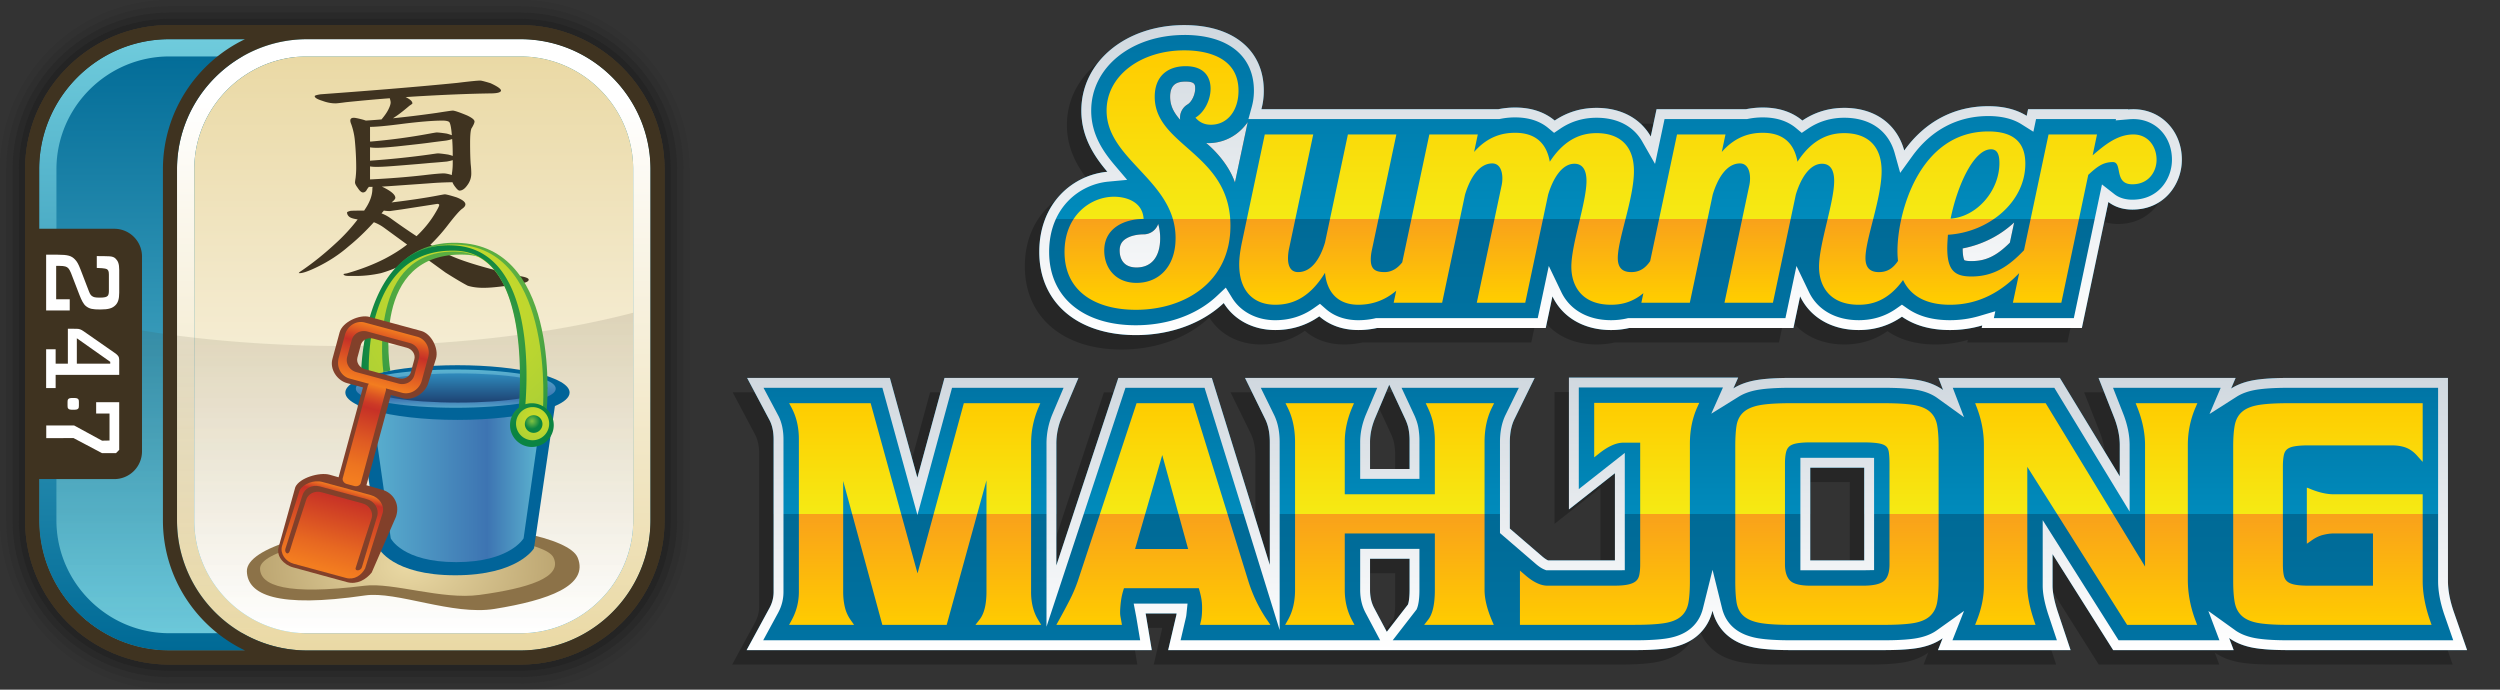 <svg xmlns="http://www.w3.org/2000/svg" width="580" height="160" xmlns:xlink="http://www.w3.org/1999/xlink" viewBox="0 0 580 160" preserveAspectRatio="xMinYMin"><rect x="0" y="0" width="580" height="160" fill="#333333" stroke="none"/><defs><linearGradient id="e" x1="213.997" y1="205.847" x2="165.491" y2="72.578" gradientTransform="rotate(20 302.766 -201.582)" gradientUnits="userSpaceOnUse"><stop offset="0" stop-color="#6fcbdc"/><stop offset="1" stop-color="#006a96"/></linearGradient><linearGradient id="f" x1="1505.832" y1="210.912" x2="1505.832" y2="69.098" gradientTransform="translate(-1425.832 -60.005)" gradientUnits="userSpaceOnUse"><stop offset="0" stop-color="#006a96"/><stop offset="1" stop-color="#6fcbdc"/></linearGradient><linearGradient id="g" x1="1521.82" y1="210.912" x2="1521.82" y2="69.098" gradientTransform="translate(-1425.832 -60.005)" gradientUnits="userSpaceOnUse"><stop offset="0" stop-color="#ead9a5"/><stop offset=".9" stop-color="#fff"/></linearGradient><linearGradient id="h" x1="227.649" y1="196.612" x2="181.882" y2="70.87" gradientTransform="rotate(20 302.766 -201.582)" gradientUnits="userSpaceOnUse"><stop offset="0" stop-color="#fff"/><stop offset="1" stop-color="#ead9a5"/></linearGradient><linearGradient id="i" x1="1505.832" y1="206.911" x2="1505.832" y2="132.557" gradientTransform="translate(-1425.832 -60.005)" gradientUnits="userSpaceOnUse"><stop offset="0" stop-color="#3f3320" stop-opacity="0"/><stop offset="1" stop-color="#3f3320" stop-opacity=".12"/></linearGradient><linearGradient id="a" x1="270.196" y1="-33.04" x2="318.129" y2="-33.04" gradientTransform="translate(-192.558 145.852)" gradientUnits="userSpaceOnUse"><stop offset="0" stop-color="#62c3d8"/><stop offset=".738" stop-color="#3d74b2"/><stop offset="1" stop-color="#5db6d1"/></linearGradient><linearGradient id="l" x1="298.299" y1="-61.601" x2="298.299" y2="-50.463" xlink:href="#a"/><linearGradient id="m" x1="283.552" y1="-60.35" x2="283.552" y2="-51.849" gradientTransform="matrix(1.039 0 0 1 -188.485 145.852)" gradientUnits="userSpaceOnUse"><stop offset="0" stop-color="#3297c9"/><stop offset="1" stop-color="#1c3c6c"/></linearGradient><linearGradient id="q" x1="59.698" y1="-58.255" x2="59.645" y2="-76.907" gradientTransform="rotate(15.173 -652.736 67.425) scale(1.109 1.043)" gradientUnits="userSpaceOnUse"><stop offset="0" stop-color="#f37d20"/><stop offset=".284" stop-color="#e76821"/><stop offset=".865" stop-color="#c83326"/><stop offset=".89" stop-color="#c73127"/><stop offset="1" stop-color="#f37d20"/></linearGradient><linearGradient id="r" x1="273.928" y1="-34.592" x2="283.267" y2="-69.446" gradientTransform="translate(-192.558 145.852)" gradientUnits="userSpaceOnUse"><stop offset="0" stop-color="#f37d20"/><stop offset=".098" stop-color="#ed7420"/><stop offset=".258" stop-color="#df5b23"/><stop offset=".458" stop-color="#c83426"/><stop offset=".474" stop-color="#c73127"/><stop offset=".506" stop-color="#cc3926"/><stop offset=".557" stop-color="#da5223"/><stop offset=".622" stop-color="#f17920"/><stop offset=".627" stop-color="#f37d20"/><stop offset=".87" stop-color="#c73127"/><stop offset=".908" stop-color="#d14325"/><stop offset=".985" stop-color="#ed7320"/><stop offset="1" stop-color="#f37d20"/></linearGradient><linearGradient id="s" data-name="New Gradient Swatch 6" x1="372.788" y1="87.608" x2="372.788" y2="150.831" gradientUnits="userSpaceOnUse"><stop offset="0" stop-color="#0073a3"/><stop offset=".5" stop-color="#008bbc"/><stop offset=".5" stop-color="#006a96"/><stop offset="1" stop-color="#0073a3"/></linearGradient><linearGradient id="b" data-name="New Gradient Swatch 3" x1="372.788" y1="150.831" x2="372.788" y2="87.608" gradientUnits="userSpaceOnUse"><stop offset="0" stop-color="#fff"/><stop offset="1" stop-color="#d0d8df"/></linearGradient><linearGradient id="t" data-name="New Gradient Swatch 4" x1="373.594" y1="144.969" x2="373.594" y2="93.47" gradientUnits="userSpaceOnUse"><stop offset="0" stop-color="#fc0"/><stop offset=".5" stop-color="#f9a11b"/><stop offset=".5" stop-color="#f5ea14"/><stop offset="1" stop-color="#fc0"/></linearGradient><linearGradient id="u" x1="373.648" y1="77.741" x2="373.648" y2="5.82" gradientUnits="userSpaceOnUse"><stop offset="0" stop-color="#0073a3"/><stop offset=".375" stop-color="#006a96"/><stop offset=".375" stop-color="#008bbc"/><stop offset="1" stop-color="#0073a3"/></linearGradient><linearGradient id="v" data-name="New Gradient Swatch 3" x1="373.648" y1="77.741" x2="373.648" y2="5.82" xlink:href="#b"/><linearGradient id="w" x1="373.648" y1="69.289" x2="373.648" y2="12.582" gradientUnits="userSpaceOnUse"><stop offset="0" stop-color="#fc0"/><stop offset=".327" stop-color="#f9a11b"/><stop offset=".327" stop-color="#f5ea14"/><stop offset="1" stop-color="#fc0"/></linearGradient><radialGradient id="j" cx="314.468" cy="2477.945" fx="314.468" fy="2477.945" r="46.476" gradientTransform="matrix(.916 -.001 -.001 .653 -190.809 -1486.663)" gradientUnits="userSpaceOnUse"><stop offset="0" stop-color="#ead9a4"/><stop offset="1" stop-color="#b29a66"/></radialGradient><radialGradient id="k" cx="309.693" cy="-47.806" fx="309.693" fy="-47.806" r="26.377" gradientTransform="matrix(.956 0 0 .956 -189.798 154.776)" gradientUnits="userSpaceOnUse"><stop offset="0" stop-color="#016499"/><stop offset="1" stop-color="#016499"/></radialGradient><radialGradient id="c" cx="312.468" cy="-87.445" fx="312.468" fy="-87.445" r="43.73" gradientTransform="matrix(.956 0 0 .956 -189.798 154.776)" gradientUnits="userSpaceOnUse"><stop offset="0" stop-color="#80c242"/><stop offset="1" stop-color="#0b8442"/></radialGradient><radialGradient id="d" cx="311.613" cy="-87.182" fx="311.613" fy="-87.182" r="43.318" gradientTransform="matrix(.956 0 0 .956 -189.798 154.776)" gradientUnits="userSpaceOnUse"><stop offset="0" stop-color="#d1dd27"/><stop offset="1" stop-color="#9dcb3b"/></radialGradient><radialGradient id="n" cx="309.668" cy="-77.936" fx="309.668" fy="-77.936" r="23.949" xlink:href="#c"/><radialGradient id="o" cx="328.511" cy="-60.106" fx="328.511" fy="-60.106" r="8.284" xlink:href="#d"/><radialGradient id="p" cx="327.641" cy="-59.724" fx="327.641" fy="-59.724" r="1.929" xlink:href="#c"/></defs><path d="M120.718 0H39.282C17.622 0 0 17.622 0 39.282v81.436C0 142.378 17.622 160 39.282 160h81.436c21.66 0 39.282-17.622 39.282-39.282V39.282C160 17.622 142.378 0 120.718 0Zm37.827 120.718c0 20.858-16.969 37.827-37.827 37.827H39.282c-20.858 0-37.827-16.969-37.827-37.827V39.282c0-20.858 16.969-37.827 37.827-37.827h81.436c20.858 0 37.827 16.969 37.827 37.827v81.436Z" opacity=".05"/><path d="M120.718 1.455H39.282c-20.858 0-37.827 16.969-37.827 37.827v81.436c0 20.858 16.969 37.827 37.827 37.827h81.436c20.858 0 37.827-16.969 37.827-37.827V39.282c0-20.858-16.969-37.827-37.827-37.827Zm36.372 119.263c0 20.056-16.317 36.372-36.372 36.372H39.282c-20.056 0-36.372-16.316-36.372-36.372V39.282C2.91 19.226 19.226 2.91 39.282 2.91h81.436c20.056 0 36.372 16.316 36.372 36.372v81.436Z" opacity=".1"/><path d="M120.718 2.91H39.282C19.226 2.91 2.91 19.226 2.91 39.282v81.436c0 20.056 16.317 36.372 36.372 36.372h81.436c20.056 0 36.372-16.316 36.372-36.372V39.282c0-20.056-16.317-36.372-36.372-36.372Zm34.917 117.808c0 19.253-15.664 34.917-34.917 34.917H39.282c-19.253 0-34.917-15.664-34.917-34.917V39.282c0-19.253 15.664-34.917 34.917-34.917h81.436c19.253 0 34.917 15.664 34.917 34.917v81.436Z" opacity=".2"/><path d="M120.718 4.365H39.282c-19.253 0-34.917 15.664-34.917 34.917v81.436c0 19.253 15.664 34.917 34.917 34.917h81.436c19.253 0 34.917-15.664 34.917-34.917V39.282c0-19.253-15.664-34.917-34.917-34.917Zm33.462 116.353c0 18.451-15.011 33.462-33.462 33.462H39.282c-18.451 0-33.462-15.011-33.462-33.462V39.282C5.82 20.831 20.831 5.82 39.282 5.82h81.436c18.451 0 33.462 15.011 33.462 33.462v81.436Z" opacity=".3"/><path d="m154.179 120.72.003-81.438c0-18.448-15.008-33.46-33.462-33.461l-81.438-.003C20.828 5.817 5.82 20.832 5.821 39.28l-.003 81.438c-.001 18.454 15.014 33.462 33.462 33.461l81.438.003c18.454.001 33.462-15.014 33.461-33.462Z" fill="#3f3320"/><path d="m150.91 120.724.003-81.438c-.004-16.649-13.544-30.189-30.191-30.19l-81.438-.003C22.637 9.092 9.095 22.637 9.094 39.284l-.003 81.438c-.001 16.647 13.544 30.189 30.191 30.19l81.438.003c16.647.001 30.189-13.544 30.19-30.191Z" fill="url(#e)"/><path d="M120.718 9.093H39.282c-16.646 0-30.189 13.543-30.189 30.189v81.436c0 16.646 13.543 30.189 30.189 30.189h81.436c16.646 0 30.189-13.543 30.189-30.189V39.282c0-16.646-13.543-30.189-30.189-30.189Zm26.188 111.625c0 14.404-11.785 26.188-26.188 26.188H39.282a25.999 25.999 0 0 1-14.616-4.488 26.563 26.563 0 0 1-5.574-5.067 26.3 26.3 0 0 1-3.933-6.465 25.942 25.942 0 0 1-2.066-10.168V39.282c0-.9.046-1.79.136-2.668.808-7.897 5.164-14.785 11.436-19.032a26.157 26.157 0 0 1 9.355-3.953 26.007 26.007 0 0 1 5.261-.535h81.436c14.403 0 26.188 11.784 26.188 26.188v81.436Z" fill="url(#f)"/><path d="M120.718 9.093h-49.46c-16.646 0-30.189 13.543-30.189 30.189v81.436c0 16.646 13.543 30.189 30.189 30.189h49.46c16.646 0 30.189-13.543 30.189-30.189V39.282c0-16.646-13.543-30.189-30.189-30.189Zm26.188 111.625c0 14.404-11.785 26.188-26.188 26.188h-49.46a25.999 25.999 0 0 1-14.616-4.488 26.563 26.563 0 0 1-5.574-5.067 26.3 26.3 0 0 1-3.933-6.465 25.942 25.942 0 0 1-2.066-10.168V39.282c0-.9.046-1.79.136-2.668.808-7.897 5.164-14.785 11.436-19.032a26.157 26.157 0 0 1 9.355-3.953 26.007 26.007 0 0 1 5.261-.535h49.46c14.403 0 26.188 11.784 26.188 26.188v81.436Z" fill="url(#g)"/><path d="M120.718 13.094h-49.46a26.01 26.01 0 0 0-14.616 4.488c-6.272 4.246-10.628 11.134-11.436 19.032-.09.878-.136 1.767-.136 2.668v81.436c0 3.601.737 7.038 2.066 10.168a26.27 26.27 0 0 0 3.933 6.465 26.553 26.553 0 0 0 5.574 5.067 25.994 25.994 0 0 0 14.616 4.488h49.46c14.403 0 26.188-11.784 26.188-26.188V39.282c0-14.404-11.785-26.188-26.188-26.188Z" fill="url(#h)"/><path d="M80.001 80.275c-25.106 0-48.27-2.874-66.907-7.722v48.166c0 3.601.737 7.038 2.066 10.168a26.3 26.3 0 0 0 3.933 6.465 26.538 26.538 0 0 0 5.573 5.066 25.994 25.994 0 0 0 14.616 4.488h81.436c14.403 0 26.188-11.784 26.188-26.188V72.553c-18.637 4.848-41.8 7.722-66.905 7.722Z" fill="url(#i)"/><path d="M120.718 5.82H39.282C20.831 5.82 5.82 20.831 5.82 39.282v81.436c0 18.451 15.011 33.462 33.462 33.462h81.436c18.451 0 33.462-15.011 33.462-33.462V39.282c0-18.451-15.011-33.462-33.462-33.462ZM39.282 150.907c-16.646 0-30.189-13.543-30.189-30.189v-9.568h17.418a6.436 6.436 0 0 0 6.434-6.434V59.508a6.434 6.434 0 0 0-6.434-6.435H9.093V39.282c0-16.646 13.543-30.189 30.189-30.189h17.551c-11.25 5.397-19.037 16.9-19.037 30.189v81.436c0 13.289 7.787 24.791 19.037 30.189H39.282Zm111.625-30.189c0 16.646-13.543 30.189-30.189 30.189h-49.46c-16.646 0-30.189-13.543-30.189-30.189V39.282c0-16.646 13.543-30.189 30.189-30.189h49.46c16.646 0 30.189 13.543 30.189 30.189v81.436Z" fill="#3f3320"/><path d="M19.981 71.051c-.605-.452-1.039-1.325-1.551-2.625l-1.961-5.094c-.146-.374-.41-.874-.65-1.123-.342-.348-.799-.526-2.088-.526h-.701v7.744h3.148v2.595h-5.474V59.089h2.664c2.423 0 3.223.273 4.019 1.098.466.474.8 1.048 1.262 2.247l1.988 5.169c.293.772.532.973.77 1.122.319.2.583.326 1.751.326 1.11 0 1.571-.147 1.811-.402.147-.144.293-.448.293-1.096v-3.845c0-.749-.146-.973-.315-1.147-.167-.177-.505-.351-2.493-.399v-2.751c2.834.054 3.689-.108 4.394.616.508.523.811 1.132.811 2.582v5.294c0 1.526-.314 2.325-.844 2.873-.707.725-1.575 1.024-3.537 1.024-1.844 0-2.499-.149-3.297-.747Zm7.678 12.445v3.472h-14.75v3.07h-2.206v-9.013h2.206v3.345h2.837v-8.107l2.006.015c.631 0 1.038.149 1.649.574l7.244 5.046c.725.499 1.014.874 1.014 1.598Zm-2.083.447-7.75-5.467v5.893h7.75v-.427Zm-9.734 8.651c-.137.147-.17.303-.17.625v.958c0 .321.033.478.17.625.161.186.375.264 1.147.264.77 0 .981-.078 1.147-.264.131-.147.167-.303.167-.625v-.958c0-.321-.036-.478-.167-.625-.167-.186-.377-.264-1.147-.264-.772 0-.987.078-1.147.264Zm-5.111 9.05 6.333-.006 6.614 3.496h3.231l.748-.769V93.311h-5.35v2.622h3.1v6.269l-1.729.033-6.484-3.529-6.464.006v2.932Z" fill="#fff"/><path d="M111.455 18.696c.225 0 1.001.2 2.321.595 1.64.755 2.459 1.33 2.459 1.726-.045.396-.751.613-2.116.647-5.282.073-11.429.326-18.439.755-.501.038-1.022.073-1.569.109 1.046.504 1.569.989 1.569 1.456 0 .073-.227.252-.682.539-.547.467-1.091.918-1.638 1.35a25.662 25.662 0 0 1-2.186 1.564c3.187-.322 6.556-.736 10.106-1.24 2.276-.359 3.528-.539 3.756-.539.41 0 1.526.376 3.347 1.132 1.136.539 1.706 1.008 1.706 1.403 0 .288-.206.775-.615 1.456-.274.325-.409 1.511-.409 3.561 0 1.943.045 3.563.135 4.857.092.79.138 1.51.138 2.16a4.394 4.394 0 0 1-.888 2.696c-.592.864-1.207 1.295-1.844 1.295-.229 0-.547-.27-.956-.81-.319-.395-.547-.773-.682-1.132a82.659 82.659 0 0 0-5.6.27l-9.151.647c-.592.035-1.138.073-1.638.108.18.073.34.144.478.215 1.775.901 2.663 1.691 2.663 2.375 0 .251-.298.612-.888 1.078 4.414-.539 8.013-1.078 10.79-1.618.956-.179 1.479-.269 1.569-.269.319 0 1.23.234 2.733.701 1.365.539 2.047 1.079 2.047 1.62 0 .359-.272.718-.818 1.078-.639.505-1.732 1.763-3.28 3.778a41.98 41.98 0 0 1-4.028 4.532c1.822 1.078 3.437 1.942 4.849 2.589 3.232 1.44 8.579 3.004 16.047 4.696 1.275.216 1.913.485 1.913.81 0 .359-.479.627-1.435.808-3.959.72-6.989 1.079-9.081 1.079-1.365 0-2.573-.162-3.619-.485-1.185-.613-2.913-1.638-5.19-3.076l-5.942-4.317-.478.378a27.795 27.795 0 0 1-8.534 4.101c-2.005.431-3.917.647-5.737.647H81c-.866 0-1.297-.145-1.297-.432 0-.035.249-.089.75-.161 3.278-.936 6.215-2.07 8.809-3.4 2.002-1.043 3.733-2.14 5.188-3.292l-5.324-3.885a9.806 9.806 0 0 0-2.39-1.295c-1.96 2.158-3.917 4.029-5.874 5.611-2.185 1.907-4.667 3.527-7.443 4.859-1.867.898-3.166 1.348-3.893 1.348h-.204c0-.108.228-.307.682-.594 2.639-1.799 5.282-3.92 7.921-6.368a41.81 41.81 0 0 0 5.053-5.503c-.956-.143-1.593-.342-1.912-.593-.364-.288-.547-.63-.547-1.027 0-.108.275-.234.821-.376.409-.038 1.456-.054 3.141-.054.044-.038.069-.073.069-.109 1.228-1.762 1.843-3.418 1.843-4.963 0-.18.022-.326.068-.434h-.887l-.41.54c-.228.504-.547.755-.956.755-.365 0-.774-.359-1.229-1.079-.409-.539-.613-.952-.613-1.24 0-.18.045-.54.135-1.081.09-.789.137-1.563.137-2.319 0-2.122-.114-4.335-.341-6.637a15.725 15.725 0 0 0-.819-3.508c-.137-.322-.206-.593-.206-.809 0-.432.274-.649.821-.649.319 0 1.025.146 2.116.434.229.071.455.142.682.215 1.184-.073 2.391-.161 3.619-.269.727-.864 1.252-1.62 1.571-2.267.365-.718.547-1.277.547-1.674 0-.216-.069-.539-.206-.971-2.913.216-6.305.523-10.174.917-1.321.183-2.118.271-2.39.271-1.003 0-2.028-.197-3.074-.593-1.184-.359-1.774-.72-1.774-1.081 0-.142.454-.286 1.365-.431 12.837-.935 23.399-1.816 31.684-2.644 2.913-.359 4.714-.54 5.396-.54ZM85.846 32.834h.273c4.553-.397 8.969-.99 13.248-1.782 1.184-.216 1.82-.322 1.912-.322.41 0 1.205.088 2.39.268.502.145.888.271 1.16.379-.135-1.728-.34-2.753-.613-3.076-.274-.217-.796-.324-1.571-.324-2.14 0-5.235.253-9.287.755-3.55.468-6.056.702-7.512.702v3.4Zm0 4.478a.718.718 0 0 1 .273-.054c4.598-.325 9.083-.792 13.452-1.402 1.229-.18 1.891-.271 1.981-.271.409 0 1.205.092 2.39.271.454.107.821.213 1.093.322 0-1.545-.047-2.859-.137-3.938-.319.144-.797.269-1.434.377-1.503.181-2.778.343-3.824.486-1.001.144-3.507.432-7.512.863-2.185.216-3.755.325-4.71.325-.639 0-1.162-.035-1.572-.108v3.13Zm0 4.317c4.416-.216 8.537-.54 12.361-.972 2.412-.288 3.983-.43 4.712-.43.455 0 1.093.125 1.91.376 0-.215.024-.449.069-.701.09-.683.137-1.348.137-1.996v-.755c-.319.108-.774.216-1.366.324-1.502.144-2.778.252-3.824.323-1.049.108-3.595.324-7.647.647-2.231.18-3.824.271-4.78.271-.639 0-1.162-.037-1.572-.108v3.022Zm2.664 7.878a9.176 9.176 0 0 1 2.255 1.24 150.54 150.54 0 0 0 5.872 4.047c1.64-1.547 3.005-3.2 4.096-4.964.73-1.187 1.115-1.924 1.162-2.212.045-.18-.092-.288-.41-.323l-8.33 1.294c-1.048.146-1.936.271-2.663.378a8.477 8.477 0 0 1-1.434-.107c-.182.215-.365.43-.547.647Z" fill="#3f3320"/><path d="M134.026 129.379c2.627 6.488-6.788 9.873-19.298 11.89-9.765 1.576-22.728-4.195-30.057-3.123-20.403 2.988-27.251-.173-27.398-5.601-.146-5.432 16.374-10.282 36.899-10.835 20.527-.556 37.986 3.06 39.853 7.669Z" fill="#8c7248"/><path d="M128.392 129.317c2.301 4.692-6.062 7.187-17.163 8.703-8.665 1.185-20.134-2.942-26.636-2.132-18.104 2.254-24.162-.005-24.268-3.941-.106-3.938 14.562-7.527 32.764-8.018 18.202-.491 33.667 2.053 35.303 5.388Z" fill="url(#j)"/><path d="M132.148 91.072c0-3.502-11.647-6.345-26.015-6.345-14.367 0-26.016 2.843-26.016 6.345 0 1.044 1.04 2.028 2.871 2.896l4.887 33.233s3.132 6.262 17.746 6.262 18.269-6.262 18.269-6.262l4.851-32.992c2.164-.926 3.406-1.996 3.406-3.137Z" fill="url(#k)"/><path d="M106.134 97.417c-7.884 0-14.945-.857-19.716-2.208l4.238 29.683s2.68 5.521 15.185 5.521 15.631-5.521 15.631-5.521l4.232-29.642c-4.768 1.328-11.766 2.167-19.571 2.167Z" fill="url(#a)"/><path d="M105.741 85.729c-11.24 0-23.186 1.555-23.186 4.434s11.945 4.436 23.186 4.436 23.187-1.556 23.187-4.436c0-2.879-11.946-4.434-23.187-4.434Z" fill="url(#l)"/><path d="M126.968 90.015c0 1.869-9.28 3.384-20.728 3.384-11.448 0-20.728-1.515-20.728-3.384s9.28-3.385 20.728-3.385c11.448 0 20.728 1.516 20.728 3.385Z" fill="url(#m)"/><path d="M107.119 56.382c-23.78-1.674-22.676 31.129-22.676 31.129l.585-.145c1.545-.522 3.404-.986 5.516-1.373h.003s-4.841-27.629 17.226-26.913c19.332.628 12.601 36.868 12.601 36.868l6.463-.798s3.528-37.132-19.717-38.767Z" fill="url(#c)"/><path d="M106.627 56.78C83.93 55.184 83.814 87.679 83.813 87.813c1.387-.564 3.125-1.07 5.137-1.502-.143-1.052-3.682-28.602 17.022-27.931 18.491.6 14.4 37.568 14.4 37.568l5.563-.6s2.924-37.003-19.309-38.567Z" fill="url(#d)"/><path d="M123.399 93.551c-.525 0-1.031.08-1.508.228.635-7.983 1.519-35.387-16.083-36.8-22.417-1.797-22.061 30.86-22.061 30.86l.029-.01c.549-.224 1.155-.44 1.809-.645-.058-1.042-1.467-29.986 20.387-29.007 16.047.722 14.962 28.949 14.396 36.385a5.059 5.059 0 0 0-2.043 4.061 5.075 5.075 0 0 0 5.073 5.075 5.075 5.075 0 0 0 5.072-5.075 5.072 5.072 0 0 0-5.072-5.072Z" fill="url(#n)"/><path d="M119.718 98.295a3.845 3.845 0 1 0 7.69 0 3.845 3.845 0 1 0-7.69 0Z" fill="url(#o)"/><path d="M121.763 98.376a2.046 2.046 0 1 0 4.092.002 2.046 2.046 0 0 0-4.092-.002Z" fill="url(#p)"/><path d="m97.745 76.785-12.063-3.271c-2.257-.613-6.234 1.174-6.888 3.585l-1.676 6.181c-.654 2.41 1.122 4.989 3.378 5.6l3.708 1.006-5.653 20.844-2.105-.602c-2.322-.631-6.959.72-7.932 2.882l-3.883 13.964c-.535 1.973 1.06 4.031 3.382 4.662l12.496 3.421c2.321.632 4.414-.601 5.724-2.223l5.638-12.949c1.065-3.217-.887-5.634-3.209-6.265l-3.656-1.045 5.677-20.932 2.825.766c2.256.613 5.22-1.19 5.874-3.601l1.785-5.643c.654-2.41-1.165-5.767-3.422-6.379Zm-2.416 9.529c-.31 1.145-1.588 1.797-2.853 1.453l-7.825-2.122c-1.265-.343-2.038-1.55-1.728-2.696l.798-2.94c.31-1.143 1.588-1.795 2.852-1.453l7.826 2.123c1.265.344 2.038 1.55 1.728 2.696l-.798 2.939Z" fill="#82402a"/><path d="M84.696 131.906c-.851 1.538-2.461 2.712-4.445 2.172l-12.088-3.276c-1.984-.54-3.209-2.385-2.739-4.121l4.082-12.918c.857-1.509 3.272-2.489 5.256-1.952l11.277 3.06c1.984.538 3.21 2.383 2.74 4.119l-4.083 12.916Z" fill="url(#q)"/><path d="M85.102 115.799 74.2 112.844c-1.79-.485-3.607.471-4.059 2.137l-3.939 12.384c-.241.896.714 1.648 1.085.275.373-1.373 3.73-11.617 3.73-11.617.388-1.433 1.975-2.25 3.542-1.824l9.547 2.589c1.567.424 2.522 1.931 2.134 3.363 0 0-3.511 10.814-3.73 11.619-.218.803 1.208.71 1.451-.184l3.563-11.891c.451-1.666-.632-3.41-2.423-3.896Z" fill="#82402a"/><path d="m96.796 78.125-12.168-3.299c-1.967-.533-4.023.737-4.593 2.837l-1.461 5.389c-.57 2.101.563 4.236 2.53 4.769l4.491 1.218a.956.956 0 0 0-.26.433l-5.812 21.431c-.157.579.26 1.194.931 1.378l1.754.476c.67.181 1.342-.141 1.499-.719l5.812-21.433a.957.957 0 0 0-.006-.504l3.758 1.019c1.966.533 4.023-.738 4.591-2.837l1.462-5.388c.57-2.104-.563-4.237-2.529-4.771Zm.402 4.993-1.059 3.906c-.414 1.523-2.038 2.407-3.627 1.979l-9.837-2.67c-1.59-.43-2.544-2.012-2.131-3.538l1.059-3.906c.413-1.523 2.037-2.407 3.627-1.977l9.837 2.668c1.59.429 2.545 2.014 2.131 3.538Z" fill="url(#r)"/><g data-name="mahjong"><path d="m569.015 154.18-1.546-4.449-1.159-3.337-.359-1.034a28.034 28.034 0 0 1-.836-2.87c-.358-1.546-.539-3.007-.539-4.367V91.027h-36.913c-.559 0-1.101.005-1.625.014-.512.009-1.007.023-1.479.041-.837.032-1.624.078-2.353.139-.73.061-1.403.135-2.015.224-.972.141-1.859.334-2.687.586-.276.084-.546.174-.81.271-.206.076-.405.161-.604.245-.081.034-.166.064-.245.1-.557.248-1.087.536-1.581.851l1.054-2.47h-31.803l.901 2.288.901 2.288 1.352 3.433.419 1.064c.114.29.221.579.321.866.2.576.372 1.147.514 1.71a17.929 17.929 0 0 1 .332 1.626c.04.261.074.521.101.778.054.515.081 1.021.081 1.515v7.275l-5.979-9.827-5.979-9.827-.227-.374-.278-.456-.456-.75-.979-1.609h-28.163l1.069 2.802a11.788 11.788 0 0 0-1.841-1.074 13.836 13.836 0 0 0-1.828-.715 16.566 16.566 0 0 0-.852-.239 17.965 17.965 0 0 0-1.819-.356 31.255 31.255 0 0 0-1.224-.148c-.142-.015-.28-.031-.427-.044l-.084-.007a51.164 51.164 0 0 0-2.147-.143 73.809 73.809 0 0 0-2.57-.07h-.006a95.937 95.937 0 0 0-1.087-.006h-21.412a83.357 83.357 0 0 0-3.249.061c-.678.027-1.327.065-1.93.111a36.155 36.155 0 0 0-1.764.177l-.103.015c-.251.033-.496.067-.726.103-.14.022-.274.05-.412.075-.163.029-.33.056-.488.089a17.61 17.61 0 0 0-1.758.459c-.294.095-.584.197-.863.306-.745.291-1.433.644-2.072 1.04l1.116-2.506h-39.256v30.575l5.422-4.268 4.066-3.201 1.182-.93v20.233h-15.499a3.678 3.678 0 0 1-.675-.387 8.624 8.624 0 0 1-.751-.587l-1.287-1.108-4.151-3.573-2.018-1.737v-20.076c0-1.039.09-2.005.268-2.891.045-.222.095-.438.15-.65a9.508 9.508 0 0 1 .648-1.764l.329-.671.221-.45.713-1.453 1.063-2.166 1.781-3.63.586-1.195h-67.203l2.365 4.824 1.774 3.618.55 1.122a8.9 8.9 0 0 1 .352.837c.028.077.06.152.086.231.416 1.226.627 2.653.627 4.239v28.521l-4.9-15.808-7.101-22.909-.17-.548-.548-1.769-.558-1.8-.173-.558h-21.691l-.76 2.299-.57 1.724-.177.534-12.873 38.955v-28.222a15.489 15.489 0 0 1 .512-3.965 14.973 14.973 0 0 1 .705-2.094l.459-1.083.74-1.746.74-1.746 1.973-4.656h-31.073l-.672 2.471-.415 1.526-.089.326-.156.574-4.965 18.246-1.823-6.617-3.209-11.65-.158-.573-.508-1.845-.678-2.46H169.98l2.614 4.921 1.96 3.691.608 1.144a6.946 6.946 0 0 1 .535 1.318c.071.232.136.468.189.715.081.375.142.767.182 1.176a13.735 13.735 0 0 1 .061 1.277v35.363a7.75 7.75 0 0 1-.938 3.736l-.625 1.15-2.016 3.711-1.344 2.474-1.344 2.474h94.002l-.272-1.625-.382-2.278-.264-1.577-.226-1.351-.076-.454-.076-.453a41.355 41.355 0 0 0-.1-.566l-.039-.206h7.192c-.005.053-.011.097-.016.137a2.285 2.285 0 0 1-.035.218l-.112.478-.112.478-.722 3.085-.962 4.113h108.267c1.552 0 2.94-.034 4.181-.104.62-.035 1.204-.078 1.753-.131a31.447 31.447 0 0 0 1.546-.184 18.782 18.782 0 0 0 2.054-.414 15.193 15.193 0 0 0 1.323-.414 12.758 12.758 0 0 0 1.908-.877 11.175 11.175 0 0 0 1.621-1.115 10.656 10.656 0 0 0 2.317-2.693c.263-.434.501-.888.707-1.365.252-.586.455-1.205.615-1.846.244.987.609 1.909 1.075 2.761.438.8.971 1.534 1.594 2.192.293.31.6.609.933.885.488.405 1.03.777 1.608 1.106.527.3 1.096.569 1.691.802.094.037.195.068.291.104.365.133.743.256 1.134.366.665.187 1.363.343 2.096.46.485.077 1.012.145 1.58.203.568.058 1.178.107 1.827.146 1.299.078 2.757.117 4.365.117h21.412c.759 0 1.486-.008 2.16-.024a60.049 60.049 0 0 0 2.945-.135 37.909 37.909 0 0 0 1.349-.122c.381-.041.747-.087 1.096-.138a16.489 16.489 0 0 0 3.535-.899 12.663 12.663 0 0 0 1.812-.862c.154-.09.297-.192.446-.289s.303-.187.446-.289l-1.087 2.757h30.766l-1.474-4.411-1.105-3.308-.343-1.026c-.126-.378-.24-.746-.348-1.108-.597-2.003-.913-3.748-.913-5.088v-7.323l7.421 11.748 4.688 7.421.089.141.141.222.739 1.171.623.986.363.575h27.957l-1.064-2.82c.104.075.204.156.309.227.481.321 1.001.607 1.548.866.319.151.645.294.983.422.138.052.285.097.427.146.427.146.867.282 1.324.395.57.141 1.173.258 1.794.348a35.757 35.757 0 0 0 2.499.263c.579.042 1.202.075 1.853.1h.022c.94.035 1.984.053 3.102.053h41.352Zm-250.983-4.921-.68-1.281-1.281-2.41-.304-.572-.304-.572a7.97 7.97 0 0 1-.71-1.897 9.541 9.541 0 0 1-.22-1.438 10.842 10.842 0 0 1-.035-.872v-7.24h9.177v7.24c0 .959-.054 1.675-.123 2.2l-.007.053a9.377 9.377 0 0 1-.059.377 5.784 5.784 0 0 1-.123.545 2.457 2.457 0 0 1-.068.206l-.876 1.13-3.138 4.051-.891 1.151-.356-.671Zm.921-56.655 1.487 3.19 1.666 3.574.516 1.108c.108.233.209.464.299.689.086.216.165.429.233.636.126.38.221.742.282 1.075a14.43 14.43 0 0 1 .239 2.607v6.68h-9.177v-6.262c0-.918.102-1.851.306-2.793.102-.471.229-.945.381-1.42s.329-.951.531-1.429l.458-1.083 1.477-3.491 1.303-3.08Zm97.729 19.239h12.47v21.52l-.265.002h-12.261v-21.523h.056Z" fill-opacity=".25"/><path d="m570.819 146.382-1.159-3.337-.359-1.034c-.912-2.625-1.374-5.06-1.374-7.237V87.679h-36.913c-1.105 0-2.149.018-3.104.055-1.675.064-3.145.186-4.368.363-1.296.188-2.44.468-3.498.857a13.35 13.35 0 0 0-.85.345c-.557.248-1.087.536-1.581.851l1.054-2.471h-31.803l1.802 4.577 1.352 3.433.419 1.064a20.542 20.542 0 0 1 1.027 3.414c.215 1.057.324 2.093.324 3.081v7.275L479.83 90.868l-.227-.374-.734-1.207-.979-1.609h-28.163l1.069 2.802c-1.688-1.214-3.813-2.017-6.339-2.384a32.205 32.205 0 0 0-1.65-.192 60.605 60.605 0 0 0-4.802-.22 97.013 97.013 0 0 0-1.093-.006H415.5a83.357 83.357 0 0 0-3.249.061c-.678.027-1.327.065-1.93.111-.627.048-1.221.108-1.764.177a27.12 27.12 0 0 0-.829.118c-.306.049-.609.104-.9.164-.61.126-1.202.281-1.758.459-.294.094-.584.197-.862.306-.745.291-1.433.644-2.072 1.04l1.117-2.506h-39.257v30.575l5.422-4.268 4.066-3.201 1.182-.93v20.233h-15.499c-.169-.068-.642-.299-1.427-.974l-1.287-1.108-4.151-3.573-2.018-1.737v-20.076c0-2.079.359-3.863 1.066-5.305l.55-1.122 1.776-3.619 2.368-4.825h-67.203l2.365 4.824 1.774 3.618.55 1.122c.164.335.312.695.438 1.067.416 1.226.627 2.653.627 4.239v28.521l-12-38.717-.17-.548-.548-1.769-.731-2.358h-21.691l-.76 2.299-.57 1.724-.177.534-12.873 38.955v-28.223a15.42 15.42 0 0 1 1.216-6.058l.459-1.083 1.479-3.492 1.973-4.656h-31.073l-.672 2.471-.504 1.853-.156.574-4.965 18.246-5.032-18.267-.158-.573-.508-1.845-.678-2.46h-33.124l2.614 4.921 1.96 3.691.608 1.144c.642 1.208.967 2.718.967 4.487v35.363a7.75 7.75 0 0 1-.938 3.736l-.625 1.15-2.016 3.711-2.687 4.948h94.002l-.654-3.903-.49-2.927-.076-.454-.076-.453a41.355 41.355 0 0 0-.1-.566l-.039-.206h7.192c-.025.24-.049.347-.051.355l-.224.957-.722 3.085-.962 4.113h108.267c3.105 0 5.551-.137 7.479-.418.959-.14 1.862-.34 2.686-.595.937-.29 1.811-.664 2.598-1.11a11.175 11.175 0 0 0 1.621-1.115 10.731 10.731 0 0 0 3.024-4.058c.252-.586.455-1.205.615-1.846.581 2.351 1.809 4.355 3.601 5.838.488.405 1.03.777 1.608 1.106.527.3 1.096.569 1.691.802 1.058.413 2.243.726 3.522.929 1.94.309 4.555.466 7.772.466h21.412c.759 0 1.486-.008 2.16-.024 2.147-.05 3.91-.179 5.389-.394 2.046-.297 3.845-.89 5.347-1.761.309-.179.606-.373.892-.577l-1.087 2.757h30.766l-1.474-4.411-1.105-3.308-.343-1.026c-.825-2.47-1.261-4.613-1.261-6.196v-7.323l12.109 19.17.229.363.739 1.17.986 1.561h27.957l-1.064-2.82c.104.075.204.156.309.227.762.507 1.613.94 2.532 1.287.553.209 1.142.391 1.751.541.57.141 1.173.258 1.794.348.752.11 1.593.198 2.499.264.579.042 1.202.075 1.853.1.946.036 1.997.054 3.124.054h41.352l-1.546-4.449Zm-138.318-37.887v21.52l-.265.002h-12.261v-21.523h12.526ZM322.303 89.254l1.487 3.19 1.666 3.574.516 1.108c.108.233.209.464.299.689.086.216.165.429.233.636.126.38.221.742.282 1.075a14.43 14.43 0 0 1 .239 2.607v6.68h-9.177v-6.262c0-1.835.41-3.733 1.217-5.642l.458-1.083L321 92.335l1.303-3.08Zm-.921 56.655-1.961-3.691-.608-1.144a7.97 7.97 0 0 1-.71-1.897 8.844 8.844 0 0 1-.109-.534 10.457 10.457 0 0 1-.147-1.776v-7.24h9.177v7.24c0 2.226-.292 3.153-.38 3.382l-.876 1.13-3.138 4.051-.891 1.151-.356-.671Z" fill="url(#s)"/><path d="m399.727 89.894-2.711 6.085 6.321-3.922a10.425 10.425 0 0 1 1.699-.853c.234-.092.48-.179.729-.259.48-.154.992-.288 1.523-.397.257-.053.525-.102.795-.145.241-.038.494-.074.759-.108.506-.064 1.061-.12 1.652-.165.575-.044 1.197-.08 1.847-.106a74.18 74.18 0 0 1 3.157-.058h21.412c.365 0 .721.002 1.067.006 1.758.02 3.312.091 4.619.211.545.05 1.061.11 1.531.178 2.149.312 3.943.977 5.332 1.977l6.19 4.455-2.605-6.826h23.559l.311.511.734 1.207.227.374 11.958 19.655 4.239 6.968V103.25c0-1.14-.124-2.33-.37-3.537a22.862 22.862 0 0 0-1.14-3.796l-.419-1.064-1.352-3.433-.572-1.453h24.984l-2.596 6.083 6.232-3.97a10.007 10.007 0 0 1 1.991-.979c.907-.333 1.901-.575 3.036-.74 1.144-.165 2.533-.28 4.128-.341a80.552 80.552 0 0 1 3.017-.053h34.627v44.809c0 2.432.505 5.119 1.501 7.987l.359 1.034 1.159 3.337.491 1.413H531.01c-1.098 0-2.12-.018-3.038-.052a52.48 52.48 0 0 1-1.774-.096 32.348 32.348 0 0 1-2.335-.246 16.379 16.379 0 0 1-1.574-.305 13.431 13.431 0 0 1-1.492-.46 10.303 10.303 0 0 1-2.068-1.048c-.027-.018-.052-.039-.078-.058-.056-.042-.112-.085-.169-.126l-6.142-4.41 2.566 6.801h-23.391l-.313-.496-.739-1.17-.229-.363-12.109-19.17-4.219-6.679v15.223c0 1.852.464 4.181 1.379 6.92l.343 1.026 1.105 3.308.468 1.401h-24.233l2.687-6.817-6.287 4.485a8.897 8.897 0 0 1-.712.461c-1.248.725-2.771 1.221-4.529 1.476-1.387.202-3.059.324-5.112.371-.657.015-1.366.023-2.107.023h-21.412c-3.097 0-5.591-.147-7.414-.438a14.73 14.73 0 0 1-3.048-.801 10.767 10.767 0 0 1-1.392-.66 8.868 8.868 0 0 1-1.28-.88c-1.416-1.172-2.371-2.728-2.84-4.625l-2.209-8.943-2.229 8.938a9.91 9.91 0 0 1-.496 1.494 8.463 8.463 0 0 1-2.383 3.202 8.968 8.968 0 0 1-1.29.887c-.645.366-1.367.673-2.147.915-.711.22-1.498.394-2.34.517-1.818.265-4.156.394-7.149.394h-56.171l.437-.564.891-1.151 3.138-4.051.876-1.13.206-.266.121-.313c.243-.631.533-1.873.533-4.203v-9.526h-13.749v9.526c0 .748.061 1.478.181 2.168.039.226.085.451.138.67.205.863.513 1.684.915 2.442l.608 1.144 1.961 3.691.356.671.474.892h-46.298l.306-1.306.722-3.085.22-.939c.028-.116.069-.324.103-.659l.26-2.521h-12.492l.521 2.717.036.192c.034.182.065.358.093.527l.076.453.076.454.49 2.927.208 1.239h-87.458l.853-1.571 2.016-3.711.625-1.15a9.996 9.996 0 0 0 1.216-4.827v-35.363c0-2.147-.415-4.018-1.234-5.56l-.608-1.144-1.961-3.691-.83-1.562h27.58l.215.781.508 1.845.158.572 5.032 18.267 2.218 8.05 2.192-8.057 4.965-18.246.156-.574.504-1.853.213-.784h25.874l-.626 1.478-1.479 3.492-.459 1.083a17.678 17.678 0 0 0-1.398 6.949v42.427l4.457-13.487 12.873-38.955.177-.534.57-1.724.241-.73h18.354l.232.749.548 1.769.17.548 12 38.717 4.47 14.422v-43.619c0-1.837-.252-3.511-.749-4.974a11.242 11.242 0 0 0-.551-1.339l-.55-1.122-1.774-3.618-.751-1.532h27.017l-.625 1.478-1.478 3.491-.458 1.082c-.928 2.192-1.398 4.39-1.398 6.533v8.548h13.749v-8.966c0-.738-.052-1.498-.156-2.258a17.786 17.786 0 0 0-.12-.761c-.08-.437-.201-.903-.36-1.383a14.1 14.1 0 0 0-.629-1.571l-.516-1.108-1.666-3.574-.705-1.513h27.214l-.752 1.532-1.775 3.619-.551 1.122c-.862 1.758-1.299 3.881-1.299 6.312v21.125l.795.684 2.018 1.737 4.151 3.573 1.287 1.108c.768.661 1.462 1.119 2.063 1.361l.411.166h15.955l2.274-.013v-27.216l-3.7 2.913-1.182.93-4.066 3.201-1.721 1.355V89.895h33.449m20.301 42.408h12.205c.103 0 .204 0 .303-.003l2.248-.038v-26.038l-2.27-.016h-14.828v26.088l2.279.007h.063m-16.783-44.695h-39.257v30.575l5.422-4.268 4.066-3.201 1.182-.93v20.233h-15.499c-.169-.068-.642-.299-1.427-.974l-1.287-1.108-4.151-3.573-2.018-1.737v-20.076c0-2.079.359-3.863 1.066-5.305l.551-1.122 1.776-3.619 2.368-4.825h-67.203l2.365 4.824 1.774 3.618.55 1.122c.164.335.312.695.438 1.067.416 1.226.627 2.653.627 4.239v28.521l-12-38.717-.17-.548-.548-1.769-.731-2.358h-21.691l-.76 2.299-.57 1.724-.177.534-12.873 38.955v-28.223a15.42 15.42 0 0 1 1.217-6.058l.459-1.083 1.479-3.492 1.973-4.656h-31.073l-.672 2.471-.504 1.853-.156.574-4.965 18.246-5.032-18.267-.158-.573-.508-1.845-.678-2.46h-33.124l2.614 4.921 1.961 3.691.608 1.144c.642 1.208.967 2.718.967 4.487v35.363a7.75 7.75 0 0 1-.938 3.736l-.625 1.15-2.016 3.711-2.687 4.948h94.002l-.654-3.903-.49-2.927-.076-.454-.076-.453c-.03-.182-.064-.371-.1-.566l-.039-.206h7.192c-.025.24-.049.347-.051.355l-.224.957-.722 3.085-.962 4.113H379.28c3.105 0 5.551-.137 7.479-.418.959-.14 1.862-.34 2.686-.595.937-.29 1.811-.664 2.598-1.11a11.175 11.175 0 0 0 1.621-1.115 10.731 10.731 0 0 0 3.024-4.058c.252-.586.455-1.205.615-1.846.581 2.351 1.809 4.355 3.601 5.838.488.405 1.03.777 1.608 1.106.527.3 1.096.569 1.691.802 1.058.413 2.243.726 3.521.929 1.94.309 4.555.466 7.772.466h21.412c.759 0 1.486-.008 2.16-.024 2.147-.05 3.91-.179 5.389-.394 2.046-.297 3.845-.89 5.347-1.761.309-.179.606-.373.892-.577l-1.087 2.757h30.766l-1.474-4.411-1.105-3.308-.343-1.026c-.825-2.47-1.261-4.613-1.261-6.196v-7.323l12.109 19.17.229.363.739 1.171.986 1.561h27.957l-1.064-2.82c.104.075.204.156.31.227.762.507 1.613.94 2.532 1.287.553.209 1.142.391 1.751.541.57.141 1.173.258 1.794.348.752.11 1.593.198 2.499.264.579.042 1.202.075 1.853.1.946.036 1.997.054 3.124.054h41.352l-1.546-4.449-1.159-3.337-.359-1.034c-.912-2.625-1.374-5.06-1.374-7.237V87.678h-36.913c-1.105 0-2.149.018-3.104.055-1.675.064-3.145.186-4.368.363-1.296.188-2.44.468-3.498.857a13.35 13.35 0 0 0-.85.345c-.557.248-1.087.536-1.581.851l1.054-2.471h-31.803l1.802 4.577 1.352 3.433.419 1.064a20.542 20.542 0 0 1 1.027 3.414c.215 1.057.324 2.093.324 3.081v7.275l-11.958-19.655-.227-.374-.734-1.207-.979-1.609h-28.163l1.069 2.802c-1.688-1.214-3.813-2.017-6.339-2.384a32.205 32.205 0 0 0-1.65-.192 60.605 60.605 0 0 0-4.802-.22 97.013 97.013 0 0 0-1.093-.006h-21.412a83.46 83.46 0 0 0-3.249.061c-.678.027-1.327.065-1.93.111-.627.048-1.221.108-1.764.177a27.12 27.12 0 0 0-.829.118c-.307.049-.609.104-.9.164-.61.126-1.202.281-1.758.459-.294.095-.584.197-.863.306-.745.291-1.433.644-2.072 1.04l1.117-2.506Zm-85.401 21.204v-6.262c0-1.835.41-3.733 1.217-5.642l.458-1.083 1.477-3.491 1.303-3.08 1.487 3.19 1.666 3.574.516 1.108c.108.233.209.464.299.689.086.216.165.429.233.636.126.38.221.742.282 1.075a14.44 14.44 0 0 1 .239 2.607v6.68h-9.177Zm102.184 21.205h-.056v-21.523h12.526v21.52l-.265.002h-12.205Zm-98.293 16.563-.356-.671-1.961-3.691-.608-1.144a7.97 7.97 0 0 1-.71-1.897 8.844 8.844 0 0 1-.109-.534 10.457 10.457 0 0 1-.147-1.776v-7.24h9.177v7.24c0 2.226-.292 3.153-.38 3.382l-.876 1.13-3.138 4.051-.891 1.151Z" fill="url(#b)"/><path d="M563.763 143.934c-1.127-3.245-1.699-6.327-1.699-9.16v-20.1h-20.658c-1.527 0-3.261-.38-5.155-1.13l-1.066-.422v13.032l1.225-.856c.848-.593 1.71-.998 2.564-1.206.889-.217 1.706-.327 2.431-.327h9.126v12.114h-15.007c-1.332 0-2.423-.088-3.244-.263-.742-.156-1.31-.411-1.69-.756-.369-.335-.61-.772-.738-1.338-.148-.66-.223-1.53-.223-2.583V108.27c0-1.101.076-2.008.225-2.695.127-.579.363-1.011.721-1.319.379-.325.947-.559 1.686-.696.836-.154 1.937-.232 3.271-.232h19.416c1.242 0 2.343.182 3.271.541.9.35 1.737.95 2.487 1.782l1.358 1.508V93.541h-31.051c-2.763 0-4.995.12-6.633.357-1.756.255-3.074.739-4.028 1.48-.989.772-1.625 1.88-1.891 3.297-.24 1.271-.362 2.927-.362 4.921v31.178c0 2.041.122 3.72.362 4.993.265 1.411.898 2.528 1.88 3.321.945.76 2.303 1.273 4.039 1.525 1.646.24 3.816.357 6.634.357h33.11l-.359-1.034ZM346.082 94.663l.55-1.122h-15.864l.516 1.108c.62 1.329 1.046 2.615 1.266 3.821.222 1.227.335 2.459.335 3.662v12.542h-20.901V102.55c0-2.624.565-5.291 1.681-7.926l.458-1.082h-15.885l.55 1.122c1.104 2.253 1.664 4.906 1.664 7.887v34.317c0 2.687-.553 5.021-1.642 6.938l-.661 1.164h16.095l-.608-1.144c-1.096-2.062-1.651-4.403-1.651-6.958v-13.102h20.901v13.102c0 3.249-.508 5.552-1.511 6.846l-.973 1.256h16.157l-.459-1.083c-1.117-2.633-1.683-4.994-1.683-7.019v-34.317c0-2.981.56-5.635 1.665-7.887Zm101.544.766c-.923-.764-2.273-1.279-4.013-1.531-1.639-.237-3.895-.357-6.704-.357h-21.412c-2.906 0-5.212.132-6.853.393-1.736.277-3.082.803-4.001 1.564-.963.798-1.559 1.91-1.774 3.306-.191 1.245-.287 2.857-.287 4.791v31.178c0 1.983.097 3.629.287 4.893.214 1.422.812 2.548 1.775 3.345.918.761 2.264 1.287 4.001 1.563 1.638.261 3.944.394 6.853.394h21.412c2.865 0 5.058-.117 6.704-.357 1.744-.253 3.098-.783 4.022-1.575.954-.819 1.557-1.948 1.794-3.357.217-1.271.327-2.923.327-4.906v-31.178c0-1.983-.11-3.623-.327-4.876-.238-1.389-.845-2.496-1.803-3.291Zm-9.263 12.142v23.367c0 1.804-.416 3.085-1.236 3.809-.85.751-2.495 1.132-4.891 1.132h-12.205c-2.341 0-3.981-.413-4.743-1.195-.78-.798-1.175-2.058-1.175-3.745v-23.367c0-1.09.086-1.988.257-2.67.146-.588.396-1.027.763-1.344.377-.323.946-.558 1.692-.695.832-.153 1.911-.231 3.206-.231h12.205c1.525 0 2.747.078 3.633.233.779.137 1.352.367 1.703.682.333.3.537.72.624 1.285.11.708.166 1.63.166 2.74Zm-199.154 29.714v-34.317c0-2.903.566-5.71 1.682-8.344l.459-1.083h-17.742l-.156.574-10.587 38.905-10.719-38.908-.158-.572H183.08l.608 1.144c1.096 2.064 1.652 4.499 1.652 7.237v35.363c0 2.32-.555 4.519-1.649 6.534l-.625 1.151h15.08l-.857-1.225a8.39 8.39 0 0 1-1.275-2.874c-.264-1.097-.398-2.303-.398-3.585v-25.7l8.932 32.81.156.574h14.929l.158-.572 9.072-32.946v25.834c0 2.923-.531 5.085-1.578 6.426l-.982 1.258h15.258l-.722-1.184c-1.081-1.773-1.63-3.96-1.63-6.5Zm52.213 2.141a35.35 35.35 0 0 1-1.807-4.606L276.99 94.089l-.17-.548h-13.134l-.177.534-13.461 40.734a33.55 33.55 0 0 1-1.803 4.251 155.03 155.03 0 0 1-2.533 4.753l-.639 1.156h15.215l-.152-.907c-.05-.297-.11-.622-.179-.966a5.072 5.072 0 0 1-.09-.997c0-.751.068-1.656.203-2.689.129-.985.363-1.977.694-2.949h17.358c.25.85.441 1.622.568 2.295.13.695.195 1.468.195 2.296 0 1.232-.087 2.229-.258 2.962l-.224.956h16.33l-.824-1.216a33.262 33.262 0 0 1-2.488-4.327Zm-21.78-33.858 6.002 21.8h-12.31l6.308-21.8Zm100.99-12.098h-.779v12.637l1.261-.992c2.035-1.602 3.891-2.415 5.516-2.415h3.893v28.237c0 1.005-.076 1.85-.224 2.514-.127.564-.37 1.002-.74 1.338-.385.35-.961.617-1.714.794-.822.196-1.934.294-3.307.294h-15.555c-1.52 0-3.226-.805-5.071-2.393l-1.287-1.108v12.59h26.655c2.818 0 4.988-.117 6.633-.357 1.765-.257 3.078-.759 4.013-1.534.957-.793 1.564-1.914 1.805-3.332.216-1.271.326-2.949.326-4.986v-31.85c0-3.043.563-5.85 1.675-8.345l.488-1.096h-23.587Zm138.696 1.155.463-1.084h-14.319l.419 1.064c1.167 2.963 1.758 5.871 1.758 8.643v28.19l-22.828-37.522-.228-.374h-16.357l.403 1.056c1.078 2.824 1.625 5.735 1.625 8.65v32.642c0 2.589-.546 5.286-1.621 8.015l-.42 1.064h14.015l-.343-1.026c-1.037-3.106-1.563-5.815-1.563-8.054v-27.58l22.927 36.296.229.363h16.249l-.398-1.054c-1.171-3.104-1.765-6.273-1.765-9.42v-31.247c0-2.996.59-5.897 1.752-8.622Z" fill="url(#t)"/></g><path d="M491.587 28.687c-.404 0-.813.018-1.223.053l.011-.053h-23.213l-.063.299-.262 1.239c-2.365-1.487-5.355-2.241-8.898-2.241-7.918 0-14.649 3.55-19.512 10.277-1.727-6.208-6.866-9.885-13.906-9.885-3.568 0-6.836.989-9.718 2.939-2.4-2.003-5.486-3.019-9.175-3.019-1.339 0-2.656.132-3.914.391h-20.745l-.063.299-.461 2.174-.46 2.175-.358 1.689c-2.423-4.24-6.942-6.648-12.567-6.648-3.568 0-6.836.988-9.718 2.937-2.401-2.002-5.486-3.017-9.176-3.017a19.46 19.46 0 0 0-3.914.391h-54.963c.374-1.365.563-2.804.563-4.286 0-9.395-7.063-15.232-18.433-15.232-13.624 0-23.898 8.528-23.898 19.838 0 6.095 2.975 10.591 6.04 14.194-7.973.749-15.799 7.236-15.799 18.596 0 11.72 8.798 19.293 22.415 19.293 7.213 0 13.914-2.173 18.867-6.119a24.358 24.358 0 0 0 1.516-1.313c2.421 3.929 6.846 6.26 11.94 6.26 3.799 0 7.239-1.07 10.23-3.18 2.366 2.081 5.489 3.18 9.054 3.18 1.469 0 2.92-.157 4.315-.467h39.162l.063-.299.461-2.176.461-2.176.571-2.693c2.358 4.916 7.353 7.812 13.6 7.812 1.444 0 2.852-.157 4.185-.467h38.122l.063-.299.461-2.176.461-2.177.57-2.693c2.358 4.916 7.353 7.812 13.6 7.812 3.724 0 7.095-1.042 10.024-3.097 2.945 2.055 6.69 3.097 11.137 3.097 2.571 0 5.087-.36 7.491-1.071l-.032.149-.096.455h23.236l.063-.299.459-2.178.458-2.179 5.178-24.591c1.85 1.446 4.011 1.765 5.557 1.765 7.46 0 11.485-5.958 11.485-11.563 0-6.681-4.837-11.718-11.25-11.718Z" fill-opacity=".25"/><path d="M494.937 25.337c-.404 0-.813.018-1.223.053l.011-.053h-23.213l-.063.299-.262 1.239c-2.365-1.487-5.355-2.241-8.898-2.241-7.918 0-14.649 3.55-19.512 10.277-1.727-6.208-6.866-9.885-13.906-9.885-3.568 0-6.836.989-9.718 2.939-2.4-2.003-5.486-3.019-9.175-3.019-1.339 0-2.656.132-3.914.391h-20.745l-.063.299-.461 2.174-.46 2.175-.358 1.689c-2.423-4.24-6.942-6.648-12.567-6.648-3.568 0-6.836.988-9.718 2.937-2.401-2.002-5.486-3.017-9.176-3.017a19.46 19.46 0 0 0-3.914.391h-54.963c.374-1.365.563-2.804.563-4.286 0-9.395-7.063-15.232-18.433-15.232-13.624 0-23.898 8.528-23.898 19.838 0 6.095 2.975 10.591 6.04 14.194-7.973.749-15.799 7.236-15.799 18.596 0 11.72 8.798 19.293 22.415 19.293 7.213 0 13.914-2.173 18.867-6.119a24.358 24.358 0 0 0 1.516-1.313c2.421 3.929 6.846 6.26 11.94 6.26 3.799 0 7.239-1.07 10.23-3.18 2.366 2.081 5.489 3.18 9.054 3.18 1.469 0 2.92-.157 4.315-.467h39.162l.063-.299.461-2.176.461-2.176.571-2.693c2.358 4.916 7.353 7.812 13.6 7.812 1.444 0 2.852-.157 4.185-.467h38.122l.063-.299.461-2.176.461-2.177.57-2.693c2.358 4.916 7.353 7.812 13.6 7.812 3.724 0 7.095-1.042 10.024-3.097 2.945 2.055 6.69 3.097 11.137 3.097 2.571 0 5.087-.36 7.491-1.071l-.032.149-.096.455h23.236l.063-.299.459-2.178.458-2.179 5.178-24.591c1.85 1.446 4.011 1.765 5.557 1.765 7.46 0 11.485-5.958 11.485-11.563 0-6.681-4.837-11.718-11.25-11.718ZM263.68 62.053c-3.537 0-3.919-2.739-3.919-3.917 0-1.241.427-2.076 1.383-2.709 1.015-.671 2.537-1.057 4.175-1.057a3.577 3.577 0 0 0 3.385-2.425 12.08 12.08 0 0 1 .456 3.301c0 4.325-1.997 6.806-5.48 6.806Zm11.839-37.831a3.575 3.575 0 0 0-1.716 3.579c-1.516-1.712-2.33-3.308-2.33-5.344 0-3.109 1.823-3.528 3.606-3.528 2.202 0 2.202.766 2.202 1.654 0 1.383-.823 3.083-1.761 3.639ZM286.5 42.33c-1.861-5.394-6.686-9.156-6.686-9.156s5.735.69 9.649-4.83L286.5 42.33Zm179.786 13.972c-3.111 3.099-5.595 4.271-8.902 4.271-1.169 0-1.56-.159-1.642-.2-.064-.099-.398-.712-.403-2.736 4.257-.816 8.234-2.737 11.437-5.564.171-.151.339-.304.504-.458l-.994 4.687Z" fill="url(#u)"/><path d="M274.766 8.11c10.108 0 16.143 4.838 16.143 12.942 0 1.275-.162 2.514-.482 3.681l-.793 2.895h58.199l.229-.047a17.13 17.13 0 0 1 3.451-.344c3.137 0 5.731.836 7.709 2.486l1.323 1.103 1.427-.965c2.496-1.688 5.334-2.544 8.435-2.544 4.797 0 8.554 1.951 10.579 5.494l2.982 5.217 1.248-5.878.359-1.69.46-2.174.14-.658h19.123l.229-.047a17.13 17.13 0 0 1 3.451-.344c3.137 0 5.73.837 7.708 2.487l1.323 1.105 1.428-.966c2.496-1.689 5.334-2.546 8.434-2.546 5.984 0 10.248 2.992 11.699 8.209l1.275 4.583 2.787-3.855c4.412-6.103 10.518-9.328 17.656-9.328 3.102 0 5.685.636 7.678 1.889l2.78 1.749.621-2.935h18.545l-.063.305 3.058-.26c.345-.029.691-.044 1.029-.044 2.472 0 4.738.941 6.378 2.65 1.665 1.734 2.582 4.141 2.582 6.778 0 2.344-.864 4.665-2.37 6.366-1.684 1.902-4.044 2.907-6.825 2.907-1.145 0-2.794-.222-4.147-1.279l-2.895-2.263-.757 3.596-5.178 24.593-.457 2.177-.139.66h-18.553l.339-1.6-3.686 1.09a24.118 24.118 0 0 1-6.841.977c-3.968 0-7.274-.903-9.826-2.685l-1.314-.917-1.312.921c-2.536 1.779-5.465 2.681-8.708 2.681-5.345 0-9.55-2.374-11.535-6.512l-2.911-6.068-1.394 6.585-.57 2.693-.461 2.176-.14.66h-36.529l-.256.06c-1.163.27-2.396.408-3.666.408-5.346 0-9.55-2.374-11.535-6.512l-2.911-6.068-1.395 6.584-.571 2.694-.461 2.176-.14.659h-37.557l-.246.055a17.612 17.612 0 0 1-3.818.413c-2.993 0-5.601-.902-7.541-2.609l-1.357-1.193-1.476 1.042c-2.597 1.832-5.595 2.761-8.91 2.761-4.26 0-7.995-1.933-9.99-5.171l-1.473-2.391-2.046 1.924c-.442.416-.904.816-1.375 1.19-4.549 3.624-10.742 5.62-17.439 5.62-6.125 0-11.249-1.624-14.819-4.697-3.471-2.987-5.305-7.242-5.305-12.306 0-10.324 7.113-15.695 13.722-16.316l4.382-.412-2.852-3.353c-2.717-3.194-5.494-7.202-5.494-12.71 0-10.004 9.289-17.547 21.608-17.547m0-2.297c-13.624 0-23.898 8.528-23.898 19.838 0 6.095 2.975 10.591 6.04 14.194-7.973.749-15.799 7.236-15.799 18.596 0 11.72 8.798 19.293 22.415 19.293 7.213 0 13.914-2.173 18.867-6.119a24.358 24.358 0 0 0 1.516-1.313c2.421 3.929 6.846 6.26 11.94 6.26 3.799 0 7.239-1.07 10.23-3.18 2.366 2.081 5.489 3.18 9.054 3.18 1.469 0 2.92-.157 4.315-.467h39.162l.063-.299.461-2.176.461-2.176.571-2.693c2.358 4.916 7.353 7.812 13.6 7.812 1.444 0 2.852-.157 4.185-.467h38.122l.063-.299.461-2.176.461-2.177.57-2.693c2.358 4.916 7.353 7.812 13.6 7.812 3.724 0 7.095-1.042 10.024-3.097 2.945 2.055 6.69 3.097 11.137 3.097 2.571 0 5.087-.36 7.491-1.071l-.032.149-.096.455h23.236l.063-.299.459-2.178.458-2.179 5.178-24.591c1.85 1.446 4.011 1.765 5.557 1.765 7.46 0 11.485-5.958 11.485-11.563 0-6.681-4.837-11.718-11.25-11.718-.404 0-.813.018-1.223.053l.011-.053h-23.213l-.063.299-.262 1.239c-2.365-1.487-5.355-2.241-8.898-2.241-7.918 0-14.649 3.55-19.512 10.277-1.727-6.208-6.866-9.885-13.906-9.885-3.568 0-6.836.989-9.718 2.939-2.4-2.003-5.486-3.019-9.175-3.019-1.339 0-2.656.132-3.914.391h-20.745l-.063.299-.461 2.174-.46 2.175-.358 1.689c-2.423-4.24-6.942-6.648-12.567-6.648-3.568 0-6.836.988-9.718 2.937-2.401-2.002-5.486-3.017-9.176-3.017a19.46 19.46 0 0 0-3.914.391h-54.963c.374-1.365.563-2.804.563-4.286 0-9.395-7.063-15.232-18.433-15.232Zm.312 13.11c-1.783 0-3.606.419-3.606 3.528 0 2.036.814 3.632 2.33 5.344a3.575 3.575 0 0 1 1.716-3.579c.938-.556 1.761-2.257 1.761-3.639 0-.887 0-1.654-2.202-1.654Zm-6.374 33.016a3.575 3.575 0 0 1-3.385 2.425c-1.638 0-3.16.385-4.175 1.057-.956.633-1.383 1.468-1.383 2.709 0 1.178.382 3.917 3.919 3.917 3.483 0 5.48-2.481 5.48-6.806 0-1.167-.163-2.261-.456-3.301Zm20.76-23.602h.002-.002Zm0 0c-3.132 4.416-7.428 4.858-9.021 4.858-.399 0-.628-.028-.628-.028s4.825 3.762 6.686 9.156l2.963-13.986Zm176.822 27.958c-3.111 3.099-5.595 4.271-8.902 4.271-1.169 0-1.56-.159-1.642-.2-.064-.099-.398-.712-.403-2.736 4.257-.816 8.234-2.737 11.437-5.564.171-.151.339-.304.504-.458l-.994 4.687Z" fill="url(#v)"/><path d="M280.855 20.583c0-2.732-1.483-5.23-5.778-5.23s-7.182 2.42-7.182 7.103c0 11.478 17.566 13.037 17.566 29.901 0 13.115-10.618 19.518-21.938 19.518-8.9 0-16.551-3.905-16.551-13.428 0-8.431 6.011-12.805 11.477-12.805 2.732 0 6.636 1.096 6.869 5.153-4.215 0-9.134 1.953-9.134 7.341 0 3.903 2.499 7.493 7.495 7.493 5.23 0 9.056-3.823 9.056-10.382 0-13.35-16.005-18.112-16.005-29.59 0-8.12 7.964-13.975 18.034-13.975 3.67 0 12.57.781 12.57 9.369 0 4.528-2.498 7.886-6.402 7.886-1.405 0-2.576-.469-3.591-1.639 2.108-1.25 3.513-4.139 3.513-6.715Zm219.469 16.472c0 2.733-1.797 5.7-5.622 5.7-4.372 0-2.186-5.153-4.528-5.153s-3.747 1.171-5.699 2.967l-6.245 29.668h-11.242l1.456-6.868c-4.031 4.189-9.23 7.335-16.056 7.335-5.092 0-8.977-1.735-10.881-5.739-3.539 4.925-7.372 5.739-10.28 5.739-6.792 0-9.212-4.372-9.212-8.821 0-5.311 3.513-14.912 3.513-19.909 0-2.577-.936-3.983-2.811-3.983-2.811 0-4.918 3.28-6.089 7.183l-5.309 25.062h-11.242l5.699-26.934a7.823 7.823 0 0 0 .235-1.953c0-1.717-.625-3.434-2.342-3.434-3.045 0-5.153 3.356-6.324 7.259l-5.309 25.062h-11.243l.471-2.223c-2.677 2.241-5.343 2.69-7.5 2.69-6.792 0-9.212-4.372-9.212-8.821 0-5.311 3.513-14.912 3.513-19.909 0-2.577-.936-3.983-2.811-3.983-2.811 0-4.919 3.28-6.089 7.183l-5.309 25.062h-11.242l5.699-26.934a7.87 7.87 0 0 0 .235-1.953c0-1.717-.624-3.434-2.342-3.434-3.045 0-5.152 3.356-6.324 7.259l-5.309 25.062H323.33l.592-2.79c-3.181 2.716-6.427 3.257-8.79 3.257-4.45 0-7.261-2.575-7.729-7.415-3.904 6.401-8.276 7.415-11.555 7.415-4.684 0-8.353-2.809-8.353-9.368 0-1.483.234-3.2.624-5.075l5.309-25.062h11.242l-5.621 26.545a10.975 10.975 0 0 0-.234 2.186c0 1.795.624 3.2 2.342 3.2 3.045 0 5.074-2.967 6.246-6.87l5.309-25.062h11.242l-5.621 26.545c-.234 1.014-.313 1.797-.313 2.499 0 2.185 1.016 2.888 3.201 2.888 1.637 0 3-.862 4.095-2.262l6.29-29.67h11.242l-.858 4.061c3.279-3.749 6.792-4.45 9.524-4.45 4.139 0 7.183 1.873 8.042 6.714 3.747-5.778 7.963-6.636 10.851-6.636 4.997 0 8.666 2.575 8.666 8.822 0 6.323-3.747 15.77-3.747 20.142 0 1.953.781 3.278 3.123 3.278 1.996 0 3.305-.954 4.39-2.546l6.23-29.385h11.242l-.859 4.061c3.279-3.749 6.793-4.45 9.525-4.45 4.138 0 7.183 1.873 8.041 6.714 3.748-5.778 7.964-6.636 10.852-6.636 4.997 0 8.666 2.575 8.666 8.822 0 6.323-3.747 15.77-3.747 20.142 0 1.953.781 3.278 3.123 3.278 2.018 0 3.334-.975 4.426-2.599a20.813 20.813 0 0 1-.129-2.241c0-8.978 5.075-27.793 21.079-27.793 6.949 0 8.587 3.592 8.587 7.493 0 8.98-8.587 15.928-17.956 16.475-.078 1.092-.156 2.186-.156 3.123 0 5.309 1.874 6.559 5.621 6.559 5.307 0 8.821-2.547 12.186-6.092l5.693-26.857h11.242l-1.014 4.841c2.731-2.342 5.699-4.841 9.446-4.841 3.513 0 5.388 2.891 5.388 5.856Zm-47.781 13.662c6.012-.389 11.321-6.401 11.321-12.881 0-1.953-.468-3.2-1.952-3.2-3.982 0-7.807 8.353-9.368 16.082Z" fill="url(#w)"/></svg>